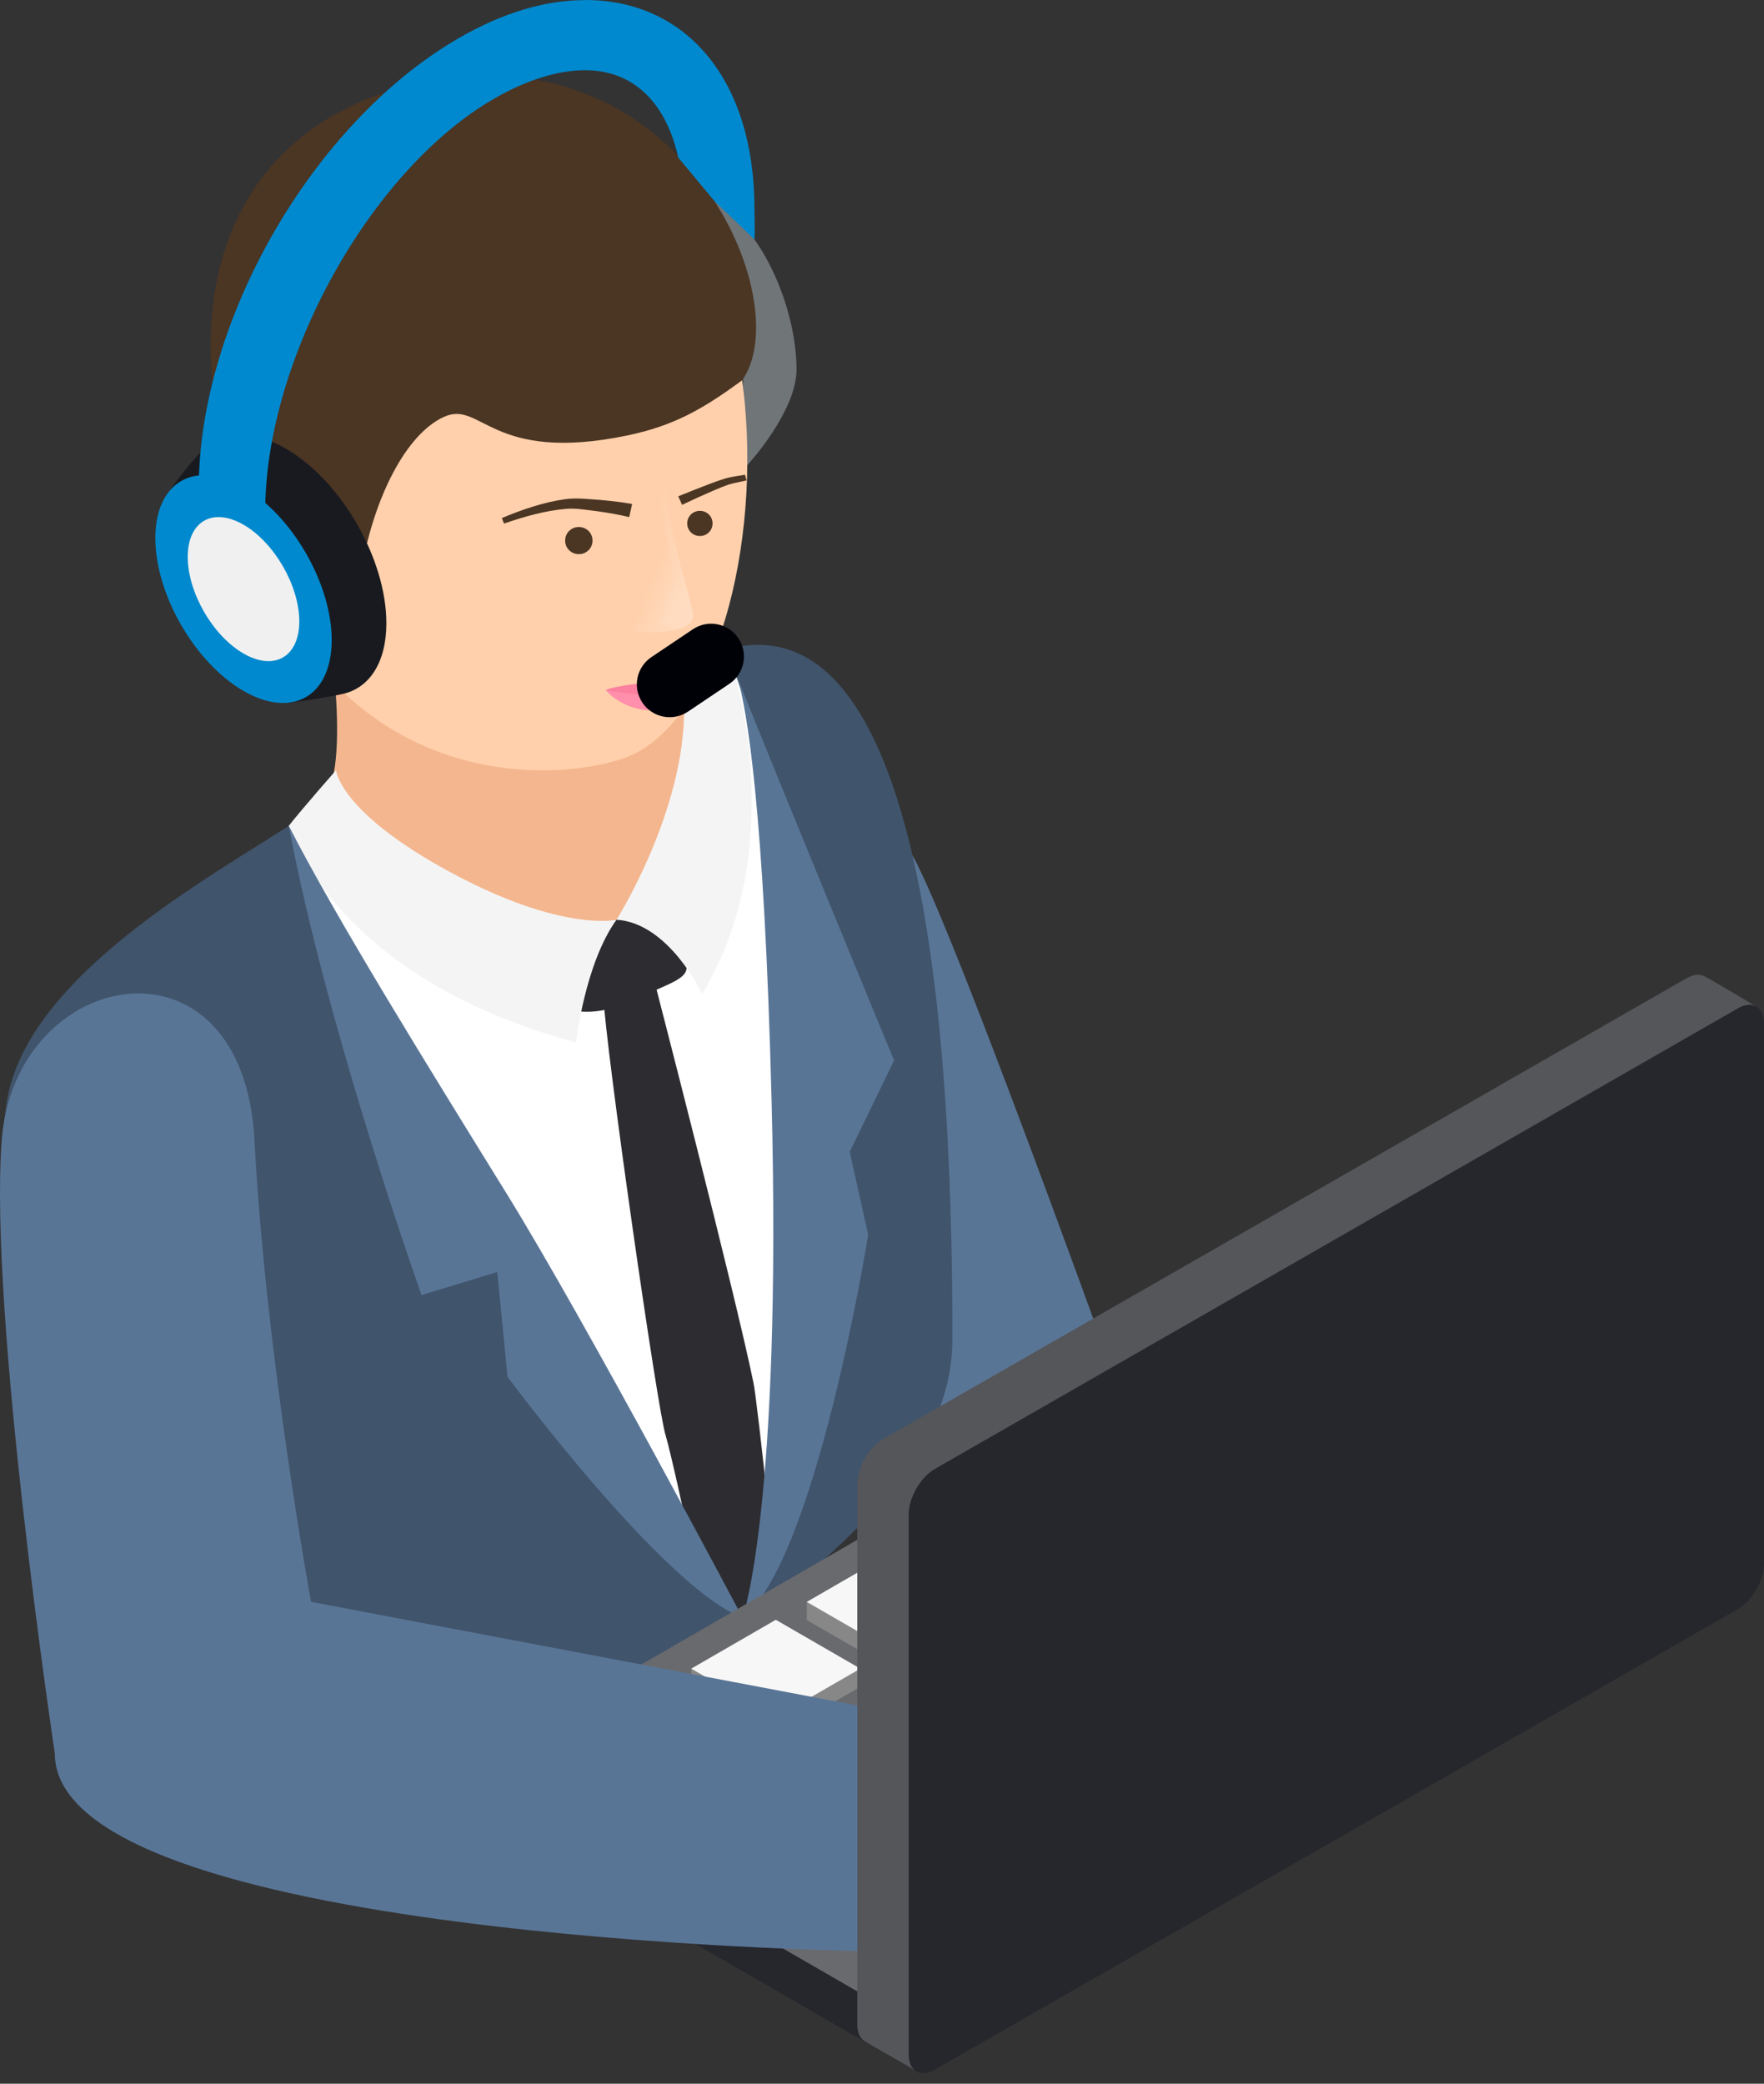 <svg width="116" height="137" viewBox="0 0 116 137" fill="none" xmlns="http://www.w3.org/2000/svg">
<rect x="0" y="0" width="116" height="137" fill="#333333" stroke="none"/>
<path d="M59.757 99.288L76.651 99.916C76.651 99.916 63.092 61.705 59.996 56.222L59.757 99.288Z" fill="#597596"/>
<path d="M44.379 44.2C44.379 44.2 23.251 50.037 21.3 52.522C19.348 55.007 2.043 62.484 0.446 72.428C-1.151 82.369 4.272 107.337 4.272 110.885C4.272 119.261 27.857 123.059 50.968 105.188C60.041 98.175 62.621 92.745 62.628 88.08C62.66 65.506 60.217 34.582 44.379 44.2Z" fill="#40546C"/>
<path d="M44.379 44.199L44.537 37.46L21.3 39.208C21.3 39.208 23.252 50.033 21.3 52.519C22.781 57.222 31.241 70.561 41.185 67.012C51.126 63.46 44.748 44.066 44.379 44.196V44.199Z" fill="#F4B68E"/>
<path d="M46.98 13.226C46.899 13.181 48.802 16.596 48.83 22.346C48.858 28.095 49.142 30.587 49.142 30.587C49.142 30.587 52.379 27.084 52.379 24.287C52.379 20.468 50.286 15.132 46.98 13.223V13.226Z" fill="#707578"/>
<path d="M31.627 6.648C17.965 7.357 11.496 19.361 16.466 35.164C21.436 50.967 34.663 51.809 40.788 49.935C52.505 46.351 53.965 5.489 31.623 6.651L31.627 6.648Z" fill="#FFD0AB"/>
<path d="M39.833 45.354C40.056 45.721 41.351 46.805 43.133 46.708C44.734 46.623 45.301 45.323 45.301 45.323L42.481 45.285L39.841 45.356L39.833 45.354Z" fill="#FF8FAB"/>
<path d="M45.301 45.323C44.962 45.597 43.952 45.557 43.523 45.484C43.093 45.411 42.801 45.535 42.428 45.618C42.056 45.701 40.36 45.503 39.831 45.362C40.666 45.038 42.644 44.886 42.97 44.834C43.296 44.781 43.674 44.907 43.86 44.905C44.047 44.904 44.406 44.73 44.508 44.743C44.609 44.764 45.133 45.04 45.262 45.163C45.39 45.285 45.292 45.329 45.292 45.329L45.301 45.323Z" fill="#FB7F9E"/>
<path d="M37.165 35.571C37.174 36.061 37.59 36.453 38.093 36.433C38.588 36.423 38.983 36.012 38.963 35.513C38.953 35.023 38.538 34.632 38.034 34.651C37.54 34.661 37.145 35.072 37.165 35.571Z" fill="#4B3523"/>
<path d="M45.192 34.442C45.201 34.895 45.585 35.258 46.052 35.24C46.51 35.231 46.876 34.85 46.857 34.388C46.848 33.934 46.464 33.571 45.997 33.59C45.539 33.599 45.173 33.979 45.192 34.442Z" fill="#4B3523"/>
<path d="M43.707 32.09C43.295 33.641 45.208 39.263 45.318 40.405C45.437 41.548 41.785 41.339 41.629 41.303L43.698 32.09H43.707Z" fill="url(#paint0_linear_2875_8388)"/>
<path d="M42.572 41.575C42.041 41.575 41.638 41.539 41.583 41.53L41.684 41.077C41.959 41.122 44.403 41.204 44.988 40.66C45.089 40.569 45.089 40.487 45.089 40.433C45.052 40.079 44.824 39.227 44.558 38.238C43.945 35.971 43.185 33.151 43.487 32.045L43.945 32.163C43.679 33.151 44.485 36.144 45.016 38.12C45.3 39.172 45.519 39.998 45.565 40.397C45.592 40.642 45.501 40.859 45.3 41.031C44.769 41.494 43.496 41.585 42.581 41.585L42.572 41.575Z" fill="url(#paint1_linear_2875_8388)"/>
<path d="M41.375 33.998C40.707 33.835 40.002 33.717 39.306 33.617C38.611 33.536 37.888 33.4 37.238 33.454C35.865 33.572 34.474 33.962 33.146 34.424L33 34.062C34.336 33.508 35.7 33.028 37.174 32.819C37.961 32.719 38.666 32.819 39.389 32.864C40.112 32.928 40.826 33.001 41.567 33.137L41.375 34.007V33.998Z" fill="#4B3523"/>
<path d="M44.606 32.629C45.32 32.338 46.034 32.057 46.748 31.785C47.114 31.649 47.471 31.522 47.855 31.413C48.322 31.314 48.605 31.277 48.99 31.214L49.091 31.586C48.724 31.676 48.249 31.758 47.974 31.84C47.626 31.957 47.278 32.102 46.931 32.248C46.235 32.547 45.539 32.864 44.853 33.191L44.597 32.619L44.606 32.629Z" fill="#4B3523"/>
<path d="M30.444 5.065C18.105 6.115 10.116 15.824 15.62 33.055C16.463 35.007 15.389 30.422 18.646 30.777C19.948 30.917 21.718 32.978 21.528 35.909C21.381 38.211 23.413 39.475 23.788 37.358C24.617 32.683 26.688 28.569 29.173 27.418C31.658 26.263 32.251 30.496 41.244 28.632C44.393 27.979 46.299 26.835 48.812 24.999C52.312 19.98 45.569 3.777 30.444 5.062V5.065Z" fill="#4B3523"/>
<path d="M19.422 55.151C23.578 70.15 48.837 106.371 48.837 106.371C46.022 83.082 40.535 60.476 40.535 60.476C28.808 66.384 22.837 58.672 19.418 55.151H19.422Z" fill="white"/>
<path d="M40.539 60.473C40.539 60.473 45.334 88.403 48.84 106.368C48.84 106.368 60.68 79.944 48.11 43.558C48.402 46.461 48.388 57.152 40.539 60.469V60.473Z" fill="white"/>
<path d="M42.894 63.962C42.326 62.361 39.539 61.982 39.665 65.355C39.795 68.732 43.27 92.952 43.775 94.384C44.119 95.581 44.877 99 45.825 103.43C46.187 103.918 46.696 104.023 47.064 104.511C47.577 105.188 48.833 106.368 48.833 106.368C48.833 106.368 49.462 105.42 49.665 105.065C50.276 103.812 50.617 102.728 50.224 101.404C50.076 100.913 50.311 100.488 50.641 100.274C50.094 95.019 49.648 91.327 49.55 90.93C48.349 85.037 42.891 63.962 42.891 63.962H42.894Z" fill="#2C2C31"/>
<path d="M40.24 60.606C38.577 61.133 37.31 62.614 37.201 63.541C37.092 64.464 36.425 66.363 38.054 66.499C39.686 66.636 40.757 66.156 42.673 65.296C44.59 64.436 45.513 64.162 45.018 63.112C44.523 62.063 43.365 59.128 40.237 60.602L40.24 60.606Z" fill="#2C2C31"/>
<path d="M29.615 57.346C22.276 53.376 22.1 50.638 22.1 50.638C22.1 50.638 19.991 53.032 18.99 54.295C18.99 54.295 21.809 64.229 37.885 68.543C37.885 68.543 38.443 63.397 40.539 60.473C40.539 60.473 36.955 61.316 29.619 57.346H29.615Z" fill="#F4F4F4"/>
<path d="M18.99 54.295C21.521 67.788 27.72 85.149 27.72 85.149L32.701 83.633L33.375 90.52C33.375 90.52 43.624 104.378 48.84 106.371C48.84 106.371 38.549 86.939 33.308 78.466C28.067 69.992 22.135 60.434 18.99 54.298V54.295Z" fill="#597596"/>
<path d="M46.727 43.235C46.404 43.895 44.986 46.57 44.986 46.57C45.035 53.372 40.539 60.473 40.539 60.473C43.996 60.677 46.176 65.356 46.176 65.356C52.129 55.454 48.11 43.558 48.11 43.558C47.714 43.558 47.264 43.41 46.727 43.231V43.235Z" fill="#F4F4F4"/>
<path d="M48.493 44.534C48.261 43.737 48.107 43.562 48.107 43.562C48.219 43.846 48.356 44.19 48.493 44.534Z" fill="#2D261E"/>
<path d="M48.493 44.533C49.093 46.594 50.241 52.961 50.736 72.263C51.424 99.014 48.833 106.371 48.833 106.371C53.67 102.598 57.089 81.19 57.089 81.19L55.878 75.731L58.795 69.722C58.795 69.722 51.28 51.543 48.486 44.533H48.493Z" fill="#597596"/>
<path d="M18.769 29.479C16.852 28.373 15.125 28.313 13.914 29.113C12.809 29.843 10.955 32.543 10.955 32.543L19.008 46.218C19.008 46.218 21.493 45.867 22.57 45.618C24.283 45.221 25.407 43.572 25.407 40.974C25.407 36.741 22.437 31.595 18.769 29.479Z" fill="#191A1F"/>
<path d="M16.014 32.034C12.812 30.184 10.215 31.683 10.215 35.382C10.215 39.082 12.812 43.579 16.014 45.428C19.215 47.278 21.812 45.779 21.812 42.08C21.812 38.38 19.215 33.884 16.014 32.034Z" fill="#0089CE"/>
<path d="M16.013 34.498C13.988 33.329 12.345 34.277 12.345 36.614C12.345 38.952 13.988 41.799 16.013 42.968C18.039 44.137 19.681 43.189 19.681 40.851C19.681 38.513 18.039 35.667 16.013 34.498Z" fill="#F0F0F0"/>
<path d="M38.471 0.007C35.835 0.007 33.048 0.846 30.187 2.496C20.587 8.038 13.068 21.061 13.068 32.146C13.068 32.539 13.111 32.894 13.167 33.227C13.539 33.287 13.911 33.332 14.286 33.392C15.15 33.532 16.017 33.789 16.803 34.175C16.996 34.27 17.168 34.392 17.344 34.512C17.4 34.248 17.439 33.968 17.439 33.638C17.439 23.669 24.325 11.204 32.493 6.487C34.614 5.262 36.681 4.616 38.471 4.616C41.651 4.616 43.8 6.747 44.603 10.366C45.362 11.282 46.98 13.219 46.98 13.219C46.98 13.219 49.462 15.589 49.612 15.743C49.651 15.167 49.612 14.272 49.612 13.707C49.612 5.381 45.239 0 38.471 0V0.007Z" fill="#0089CE"/>
<path d="M113.771 104.343L86.725 88.73C85.774 88.182 84.335 88.122 83.513 88.596L31.609 115.923C31.609 115.923 31.598 118.748 31.595 119.047C31.591 119.415 31.858 119.801 32.381 120.103L59.427 135.716C60.378 136.264 60.985 135.906 61.81 135.429L113.36 105.775C114.185 105.301 114.722 104.89 113.771 104.339V104.343Z" fill="#26272D"/>
<path d="M113.771 101.32L86.725 85.707C85.774 85.159 84.335 85.1 83.513 85.574L32.153 115.224C31.328 115.698 31.433 116.53 32.385 117.081L59.43 132.694C60.382 133.245 60.989 132.883 61.814 132.406L113.364 102.752C114.189 102.278 114.726 101.868 113.774 101.317L113.771 101.32Z" fill="#696A6E"/>
<path d="M75.847 110.9L81.407 114.112L86.971 110.9V109.71H75.847V110.9Z" fill="#878787"/>
<path d="M68.252 114.095V115.288L73.812 118.5L79.372 115.288V114.095L73.812 112.076L68.252 114.095Z" fill="#878787"/>
<path d="M60.652 118.482V119.676L66.212 122.884L71.772 119.676V118.482L66.212 116.464L60.652 118.482Z" fill="#878787"/>
<path d="M53.053 122.87V124.06L58.616 127.272L64.176 124.06V122.87L58.616 120.852L53.053 122.87Z" fill="#878787"/>
<path d="M75.847 100.934V102.128L81.407 105.34L86.971 102.128V100.934L81.407 98.916L75.847 100.934Z" fill="#878787"/>
<path d="M68.252 105.323V106.516L73.812 109.725L79.372 106.516V105.323L73.812 103.305L68.252 105.323Z" fill="#878787"/>
<path d="M60.652 109.711V110.901L66.212 114.112L71.772 110.901V109.711L66.212 107.692L60.652 109.711Z" fill="#878787"/>
<path d="M53.053 115.288L58.616 118.5L64.176 115.288V114.095H53.053V115.288Z" fill="#878787"/>
<path d="M45.456 118.482V119.676L51.017 122.884L56.577 119.676V118.482L51.017 116.464L45.456 118.482Z" fill="#878787"/>
<path d="M96.603 98.916L89.007 94.532L83.447 96.547V97.74L91.046 102.125L89.007 103.304L83.447 105.322V106.516L89.007 109.724L94.567 106.516L102.166 102.128V100.935L96.603 98.916Z" fill="#878787"/>
<path d="M45.456 109.711V110.901L51.017 114.112L56.577 110.901V109.711L51.017 107.692L45.456 109.711Z" fill="#878787"/>
<path d="M37.857 114.095V115.288L43.421 118.5L48.981 115.288V114.095L43.421 112.076L37.857 114.095Z" fill="#878787"/>
<path d="M75.847 92.163V93.356L81.407 96.565L86.971 93.356V92.163L81.407 90.144L75.847 92.163Z" fill="#878787"/>
<path d="M66.212 98.916L58.616 103.304L53.053 105.322V106.516L58.616 109.724L64.176 106.516L71.067 102.535L79.372 97.74V96.551L73.812 94.532L66.212 98.916Z" fill="#878787"/>
<path d="M75.847 109.71L81.407 112.918L86.971 109.71L81.407 106.498L75.847 109.71Z" fill="#F7F7F7"/>
<path d="M68.252 114.094L73.812 117.306L79.372 114.094L73.812 110.886L68.252 114.094Z" fill="#F7F7F7"/>
<path d="M60.652 118.481L66.212 121.693L71.772 118.481L66.212 115.27L60.652 118.481Z" fill="#F7F7F7"/>
<path d="M53.053 122.869L58.616 126.077L64.176 122.869L58.616 119.657L53.053 122.869Z" fill="#F7F7F7"/>
<path d="M75.847 100.934L81.407 104.146L86.971 100.934L81.407 97.726L75.847 100.934Z" fill="#F7F7F7"/>
<path d="M68.252 105.322L73.812 108.534L79.372 105.322L73.812 102.11L68.252 105.322Z" fill="#F7F7F7"/>
<path d="M60.652 109.71L66.212 112.918L71.772 109.71L66.212 106.498L60.652 109.71Z" fill="#F7F7F7"/>
<path d="M53.053 114.094L58.616 117.306L64.176 114.094L58.616 110.886L53.053 114.094Z" fill="#F7F7F7"/>
<path d="M45.456 118.481L51.017 121.693L56.577 118.481L51.017 115.27L45.456 118.481Z" fill="#F7F7F7"/>
<path d="M96.603 97.726L89.007 93.338L83.447 96.546L91.046 100.934L89.007 102.11L83.447 105.322L89.007 108.533L94.567 105.322L102.166 100.934L96.603 97.726Z" fill="#F7F7F7"/>
<path d="M45.456 109.71L51.017 112.918L56.577 109.71L51.017 106.498L45.456 109.71Z" fill="#F7F7F7"/>
<path d="M37.857 114.094L43.421 117.306L48.981 114.094L43.421 110.886L37.857 114.094Z" fill="#F7F7F7"/>
<path d="M75.847 92.162L81.407 95.374L86.971 92.162L81.407 88.95L75.847 92.162Z" fill="#F7F7F7"/>
<path d="M66.212 97.726L58.616 102.11L53.053 105.322L58.616 108.533L64.176 105.322L71.067 101.345L79.372 96.55L73.812 93.338L66.212 97.726Z" fill="#F7F7F7"/>
<path d="M110.896 64.324L58.097 94.602C57.145 95.15 56.373 96.487 56.373 97.586V133.105C56.373 133.632 56.552 134.011 56.843 134.197C57.156 134.4 60.392 136.243 60.392 136.243L110.696 103.729C111.647 103.181 112.42 101.844 112.42 100.745L115.487 66.177C115.487 66.177 112.399 64.331 112.048 64.169C111.742 64.029 111.338 64.071 110.896 64.324Z" fill="#55565A"/>
<path d="M114.277 66.3L61.48 96.578C60.529 97.126 59.757 98.463 59.757 99.562V135.081C59.757 136.18 60.529 136.626 61.48 136.074L114.277 105.796C115.228 105.245 116 103.911 116 102.812V67.293C116 66.195 115.228 65.749 114.277 66.3Z" fill="#26272D"/>
<path d="M16.733 74.967C15.982 60.754 0.976 63.517 0.113 74.967C-0.747 86.368 3.605 115.288 3.605 115.288C3.605 127.44 56.377 128.272 56.377 128.272V112.132L20.454 105.319C20.454 105.319 17.484 89.176 16.733 74.963V74.967Z" fill="#597596"/>
<path d="M45.562 41.374L42.834 43.206C41.845 43.87 41.581 45.21 42.245 46.2C42.908 47.19 44.249 47.453 45.239 46.79L47.966 44.958C48.956 44.294 49.219 42.953 48.556 41.964C47.893 40.974 46.552 40.71 45.562 41.374Z" fill="#000007"/>
<defs>
<linearGradient id="paint0_linear_2875_8388" x1="42.984" y1="36.814" x2="45.294" y2="37.745" gradientUnits="userSpaceOnUse">
<stop offset="0.12" stop-color="#FFD0AB"/>
<stop offset="0.99" stop-color="#FFDCC0"/>
</linearGradient>
<linearGradient id="paint1_linear_2875_8388" x1="42.133" y1="36.661" x2="46.328" y2="37.878" gradientUnits="userSpaceOnUse">
<stop offset="0.01" stop-color="#FFD0AB"/>
<stop offset="0.88" stop-color="#FFDCC1"/>
</linearGradient>
</defs>
</svg>
